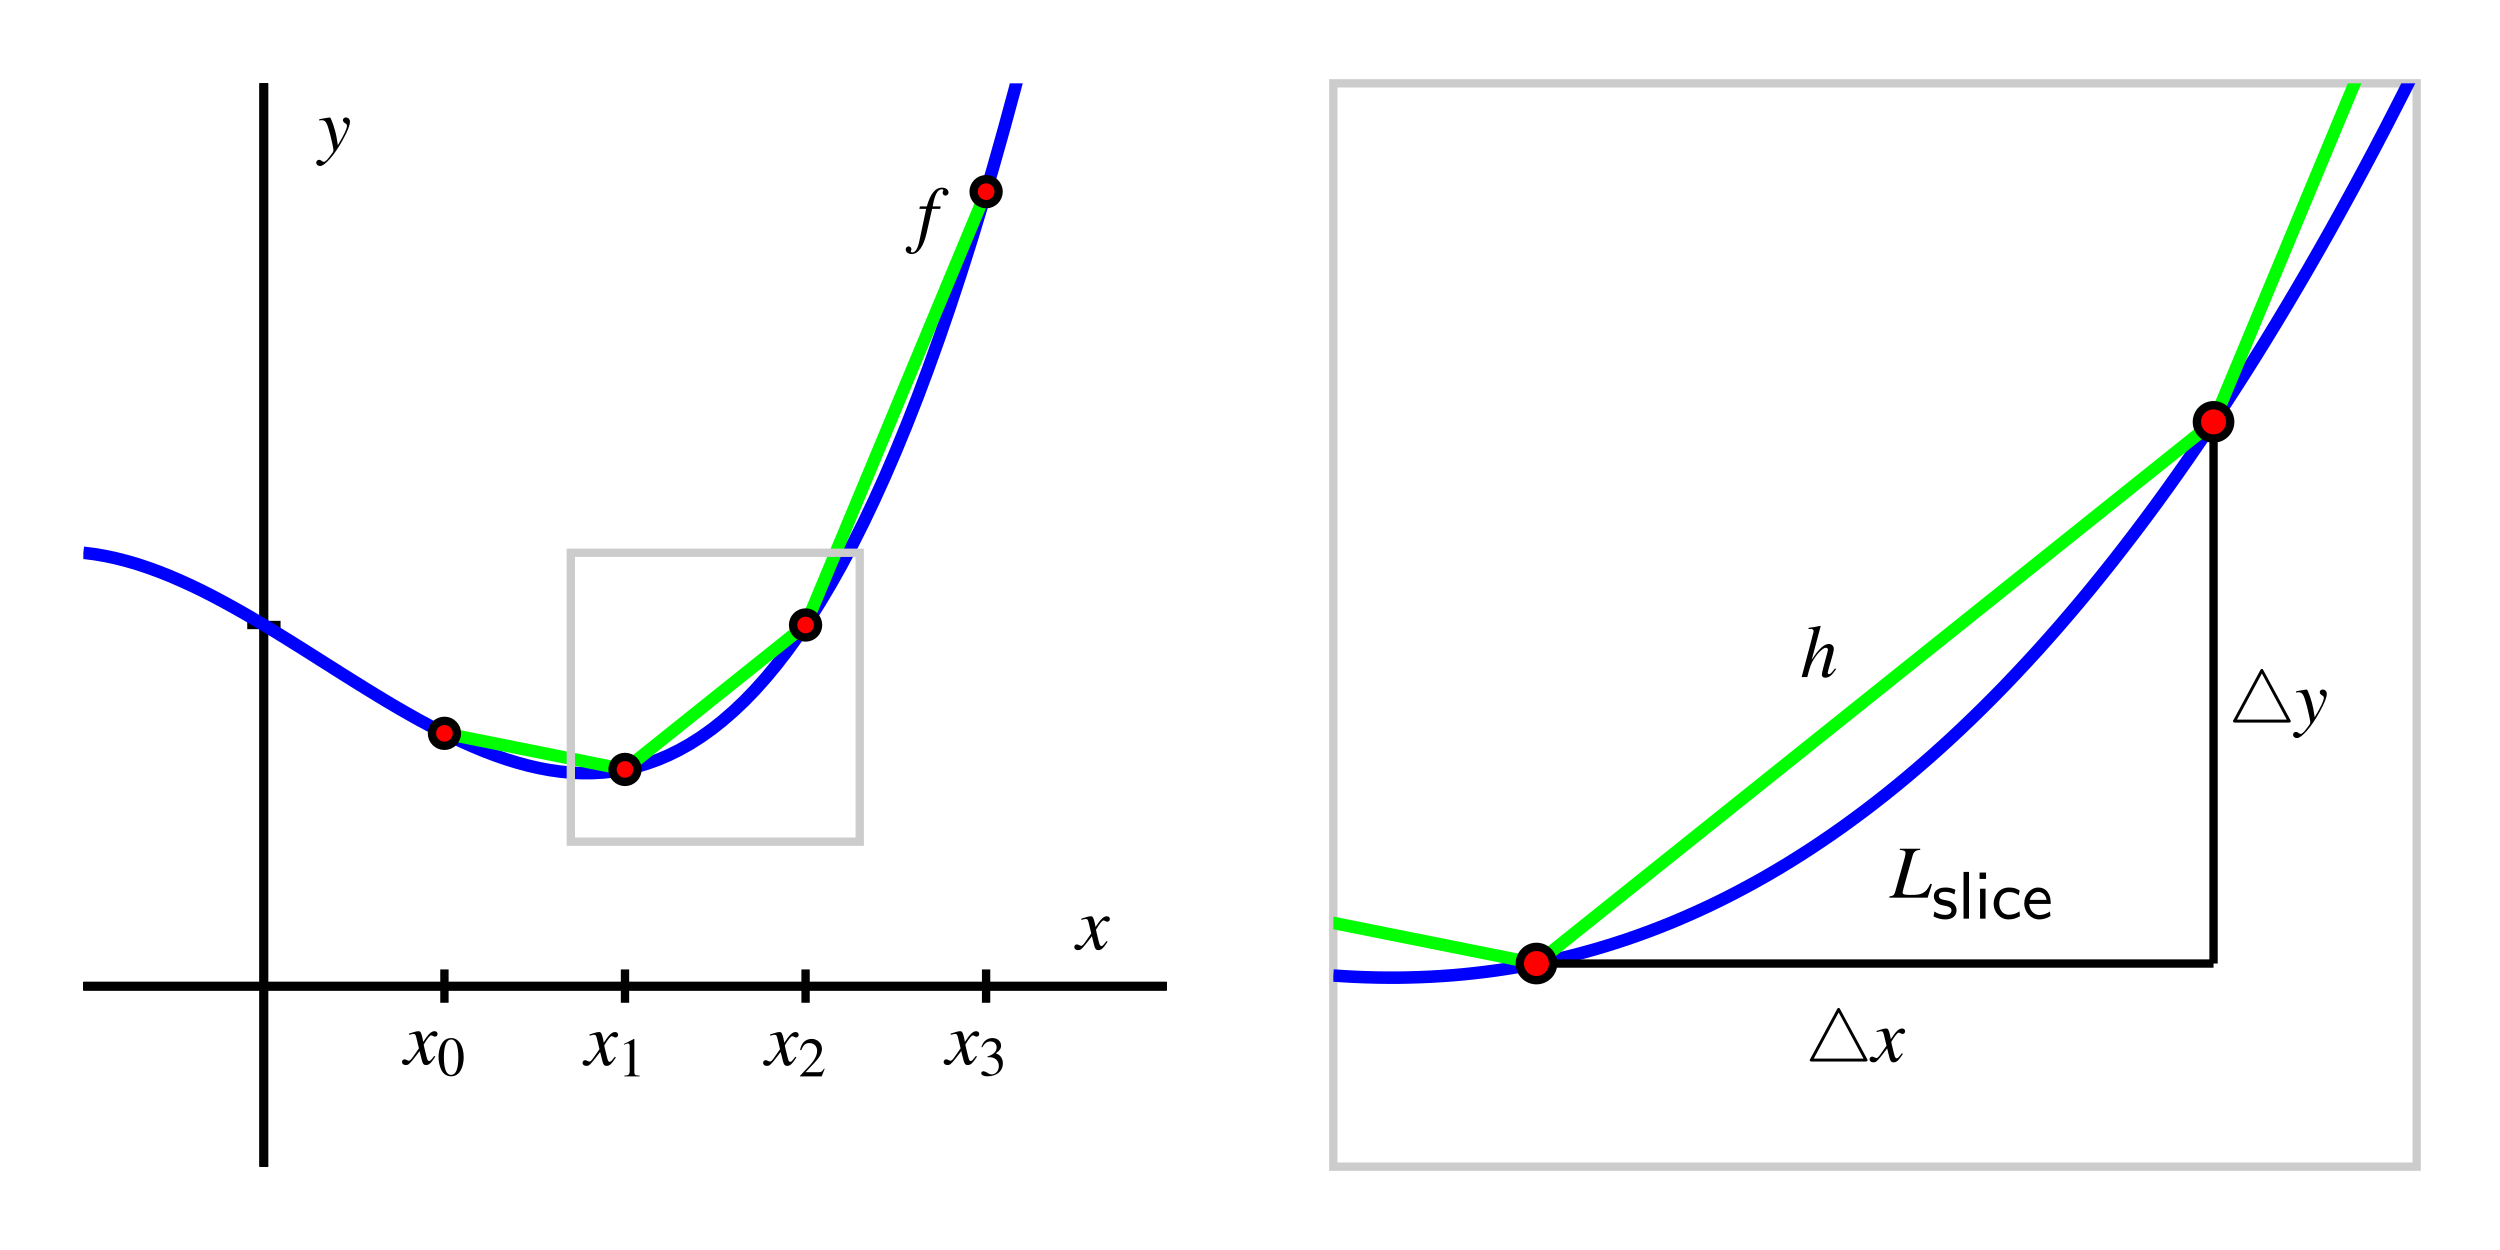 <?xml version="1.0" encoding="UTF-8"?>
<svg xmlns="http://www.w3.org/2000/svg" xmlns:xlink="http://www.w3.org/1999/xlink" width="300pt" height="150pt" viewBox="0 0 300 150" version="1.1">
<defs>
<g>
<symbol overflow="visible" id="glyph0-0">
<path style="stroke:none;" d=""/>
</symbol>
<symbol overflow="visible" id="glyph0-1">
<path style="stroke:none;" d="M 3.625 -1 C 3.547 -0.922 3.5 -0.859 3.422 -0.75 C 3.219 -0.484 3.109 -0.391 3 -0.391 C 2.875 -0.391 2.797 -0.516 2.734 -0.766 C 2.703 -0.844 2.703 -0.891 2.688 -0.922 C 2.469 -1.828 2.359 -2.234 2.359 -2.375 C 2.766 -3.062 3.094 -3.469 3.25 -3.469 C 3.297 -3.469 3.375 -3.438 3.469 -3.391 C 3.578 -3.328 3.641 -3.312 3.703 -3.312 C 3.891 -3.312 4.016 -3.453 4.016 -3.641 C 4.016 -3.828 3.875 -3.969 3.656 -3.969 C 3.266 -3.969 2.922 -3.641 2.297 -2.688 L 2.203 -3.172 C 2.062 -3.781 1.969 -3.969 1.734 -3.969 C 1.531 -3.969 1.219 -3.891 0.672 -3.703 L 0.578 -3.672 L 0.609 -3.531 C 0.953 -3.625 1.031 -3.641 1.109 -3.641 C 1.344 -3.641 1.391 -3.562 1.516 -3.016 L 1.781 -1.906 L 1.047 -0.859 C 0.859 -0.578 0.688 -0.422 0.578 -0.422 C 0.531 -0.422 0.438 -0.453 0.344 -0.5 C 0.234 -0.562 0.141 -0.594 0.062 -0.594 C -0.109 -0.594 -0.25 -0.453 -0.25 -0.281 C -0.25 -0.047 -0.062 0.094 0.203 0.094 C 0.484 0.094 0.594 0.016 1.047 -0.531 C 1.281 -0.812 1.469 -1.062 1.859 -1.578 L 2.125 -0.5 C 2.234 -0.047 2.359 0.094 2.641 0.094 C 2.984 0.094 3.219 -0.109 3.75 -0.922 Z M 3.625 -1 "/>
</symbol>
<symbol overflow="visible" id="glyph0-2">
<path style="stroke:none;" d="M 0.141 -3.594 C 0.25 -3.625 0.312 -3.641 0.406 -3.641 C 0.922 -3.641 1.062 -3.406 1.469 -1.859 C 1.625 -1.281 1.844 -0.219 1.844 -0.078 C 1.844 0.078 1.797 0.219 1.656 0.375 C 1.375 0.75 1.203 0.984 1.094 1.094 C 0.906 1.281 0.797 1.359 0.688 1.359 C 0.625 1.359 0.562 1.328 0.469 1.266 C 0.328 1.156 0.234 1.109 0.141 1.109 C -0.062 1.109 -0.219 1.266 -0.219 1.453 C -0.219 1.688 -0.016 1.859 0.25 1.859 C 0.812 1.859 2 0.5 2.969 -1.281 C 3.578 -2.391 3.828 -3.031 3.828 -3.469 C 3.828 -3.75 3.609 -3.969 3.344 -3.969 C 3.125 -3.969 2.984 -3.828 2.984 -3.641 C 2.984 -3.5 3.062 -3.406 3.234 -3.281 C 3.406 -3.188 3.469 -3.109 3.469 -2.984 C 3.469 -2.625 3.141 -1.922 2.375 -0.641 L 2.203 -1.688 C 2.062 -2.484 1.562 -3.969 1.422 -3.969 L 1.391 -3.969 C 1.375 -3.953 1.344 -3.953 1.312 -3.953 C 1.219 -3.953 0.906 -3.891 0.422 -3.812 C 0.375 -3.797 0.266 -3.766 0.141 -3.75 Z M 0.141 -3.594 "/>
</symbol>
<symbol overflow="visible" id="glyph0-3">
<path style="stroke:none;" d="M 0.312 -3.562 L 1.125 -3.562 L 0.328 0.219 C 0.141 1.172 -0.156 1.672 -0.547 1.672 C -0.641 1.672 -0.719 1.609 -0.719 1.531 C -0.719 1.5 -0.719 1.469 -0.688 1.438 C -0.641 1.375 -0.641 1.344 -0.641 1.281 C -0.641 1.094 -0.797 0.938 -0.984 0.938 C -1.172 0.938 -1.328 1.109 -1.328 1.312 C -1.328 1.625 -1.016 1.859 -0.609 1.859 C 0.188 1.859 0.812 0.969 1.188 -0.688 L 1.844 -3.562 L 2.812 -3.562 L 2.875 -3.859 L 1.906 -3.859 C 2.156 -5.266 2.5 -5.906 3 -5.906 C 3.109 -5.906 3.188 -5.859 3.188 -5.797 C 3.188 -5.766 3.188 -5.75 3.156 -5.703 C 3.125 -5.625 3.109 -5.578 3.109 -5.516 C 3.109 -5.297 3.234 -5.156 3.438 -5.156 C 3.641 -5.156 3.812 -5.312 3.812 -5.516 C 3.812 -5.844 3.484 -6.109 3.047 -6.109 C 2.594 -6.109 2.25 -5.906 1.922 -5.484 C 1.656 -5.125 1.469 -4.719 1.203 -3.859 L 0.375 -3.859 Z M 0.312 -3.562 "/>
</symbol>
<symbol overflow="visible" id="glyph0-4">
<path style="stroke:none;" d="M 4.188 -1.047 C 3.703 -0.438 3.594 -0.344 3.453 -0.344 C 3.359 -0.344 3.297 -0.422 3.297 -0.5 C 3.297 -0.594 3.453 -1.156 3.594 -1.625 C 3.859 -2.484 4.031 -3.156 4.031 -3.359 C 4.031 -3.719 3.781 -3.969 3.438 -3.969 C 2.859 -3.969 2.219 -3.375 1.375 -2.062 L 2.453 -6.109 L 2.406 -6.141 C 1.891 -6.031 1.531 -5.969 1 -5.906 L 1 -5.766 L 1.234 -5.766 C 1.234 -5.766 1.25 -5.766 1.266 -5.781 C 1.391 -5.828 1.609 -5.672 1.609 -5.547 C 1.609 -5.422 1.562 -5.203 1.469 -4.938 C 1.469 -4.938 1.438 -4.812 1.391 -4.609 L 0.172 0 L 0.844 0 C 1.203 -1.391 1.328 -1.688 1.688 -2.234 C 2.156 -2.953 2.766 -3.516 3.078 -3.516 C 3.219 -3.516 3.328 -3.406 3.328 -3.281 C 3.328 -3.25 3.297 -3.125 3.266 -2.984 L 2.766 -1.125 C 2.656 -0.688 2.594 -0.406 2.594 -0.297 C 2.594 -0.062 2.75 0.078 2.984 0.078 C 3.453 0.078 3.766 -0.156 4.297 -0.938 Z M 4.188 -1.047 "/>
</symbol>
<symbol overflow="visible" id="glyph0-5">
<path style="stroke:none;" d="M 3.625 -5.875 L 1.172 -5.875 L 1.172 -5.734 C 1.734 -5.672 1.859 -5.609 1.859 -5.344 C 1.859 -5.219 1.828 -5.016 1.766 -4.781 L 0.656 -0.812 C 0.5 -0.281 0.438 -0.234 -0.078 -0.141 L -0.078 0 L 4.516 0 L 5.031 -1.609 L 4.844 -1.672 C 4.531 -1.016 4.297 -0.734 3.891 -0.531 C 3.578 -0.375 3.219 -0.328 2.438 -0.328 C 1.75 -0.328 1.516 -0.391 1.516 -0.625 C 1.516 -0.688 1.562 -0.906 1.609 -1.078 L 2.719 -5.062 C 2.859 -5.531 3.094 -5.703 3.625 -5.734 Z M 3.625 -5.875 "/>
</symbol>
<symbol overflow="visible" id="glyph1-0">
<path style="stroke:none;" d=""/>
</symbol>
<symbol overflow="visible" id="glyph1-1">
<path style="stroke:none;" d="M 1.688 -4.5 C 1.328 -4.5 1.047 -4.391 0.797 -4.156 C 0.406 -3.781 0.156 -3.016 0.156 -2.234 C 0.156 -1.516 0.375 -0.734 0.688 -0.359 C 0.938 -0.062 1.281 0.094 1.656 0.094 C 2 0.094 2.297 -0.016 2.531 -0.25 C 2.922 -0.625 3.172 -1.391 3.172 -2.203 C 3.172 -3.562 2.562 -4.5 1.688 -4.5 Z M 1.672 -4.328 C 2.234 -4.328 2.531 -3.578 2.531 -2.188 C 2.531 -0.797 2.234 -0.078 1.656 -0.078 C 1.094 -0.078 0.797 -0.797 0.797 -2.172 C 0.797 -3.594 1.094 -4.328 1.672 -4.328 Z M 1.672 -4.328 "/>
</symbol>
<symbol overflow="visible" id="glyph1-2">
<path style="stroke:none;" d="M 1.938 -4.5 L 0.734 -3.891 L 0.734 -3.797 C 0.812 -3.828 0.891 -3.859 0.922 -3.875 C 1.031 -3.922 1.156 -3.953 1.219 -3.953 C 1.359 -3.953 1.422 -3.844 1.422 -3.641 L 1.422 -0.625 C 1.422 -0.406 1.359 -0.25 1.266 -0.188 C 1.156 -0.125 1.062 -0.109 0.781 -0.094 L 0.781 0 L 2.625 0 L 2.625 -0.094 C 2.094 -0.109 1.984 -0.172 1.984 -0.5 L 1.984 -4.484 Z M 1.938 -4.5 "/>
</symbol>
<symbol overflow="visible" id="glyph1-3">
<path style="stroke:none;" d="M 3.156 -0.906 L 3.078 -0.938 C 2.828 -0.562 2.75 -0.5 2.438 -0.5 L 0.859 -0.5 L 1.969 -1.672 C 2.562 -2.297 2.828 -2.797 2.828 -3.328 C 2.828 -3.984 2.281 -4.5 1.594 -4.5 C 1.219 -4.5 0.875 -4.359 0.625 -4.094 C 0.422 -3.859 0.312 -3.641 0.203 -3.172 L 0.344 -3.141 C 0.609 -3.797 0.859 -4 1.312 -4 C 1.875 -4 2.25 -3.625 2.25 -3.062 C 2.25 -2.547 1.938 -1.938 1.391 -1.344 L 0.203 -0.078 L 0.203 0 L 2.797 0 Z M 3.156 -0.906 "/>
</symbol>
<symbol overflow="visible" id="glyph1-4">
<path style="stroke:none;" d="M 1.016 -2.203 C 1.406 -2.203 1.562 -2.188 1.719 -2.125 C 2.141 -1.984 2.391 -1.594 2.391 -1.141 C 2.391 -0.578 2.016 -0.141 1.531 -0.141 C 1.344 -0.141 1.219 -0.188 0.969 -0.359 C 0.766 -0.469 0.656 -0.516 0.547 -0.516 C 0.391 -0.516 0.281 -0.422 0.281 -0.281 C 0.281 -0.047 0.578 0.094 1.031 0.094 C 1.547 0.094 2.078 -0.078 2.391 -0.359 C 2.703 -0.625 2.875 -1.016 2.875 -1.453 C 2.875 -1.797 2.766 -2.109 2.578 -2.312 C 2.438 -2.469 2.312 -2.547 2.031 -2.672 C 2.484 -2.984 2.656 -3.234 2.656 -3.594 C 2.656 -4.125 2.219 -4.5 1.609 -4.5 C 1.281 -4.5 0.984 -4.391 0.75 -4.172 C 0.547 -4 0.453 -3.828 0.297 -3.422 L 0.406 -3.391 C 0.672 -3.875 0.969 -4.094 1.391 -4.094 C 1.828 -4.094 2.125 -3.812 2.125 -3.391 C 2.125 -3.141 2.031 -2.906 1.859 -2.75 C 1.656 -2.547 1.469 -2.438 1.016 -2.281 Z M 1.016 -2.203 "/>
</symbol>
<symbol overflow="visible" id="glyph2-0">
<path style="stroke:none;" d=""/>
</symbol>
<symbol overflow="visible" id="glyph2-1">
<path style="stroke:none;" d="M 4.188 -6.266 C 4.125 -6.375 4.109 -6.438 4 -6.438 C 3.891 -6.438 3.875 -6.406 3.797 -6.266 L 0.609 -0.344 C 0.531 -0.234 0.531 -0.219 0.531 -0.188 C 0.531 0 0.719 0 0.859 0 L 7.141 0 C 7.297 0 7.469 0 7.469 -0.188 C 7.469 -0.219 7.438 -0.25 7.406 -0.328 Z M 4 -5.891 L 6.984 -0.359 L 1.016 -0.359 Z M 4 -5.891 "/>
</symbol>
<symbol overflow="visible" id="glyph3-0">
<path style="stroke:none;" d=""/>
</symbol>
<symbol overflow="visible" id="glyph3-1">
<path style="stroke:none;" d="M 2.859 -3.469 C 2.359 -3.703 1.984 -3.734 1.656 -3.734 C 1.469 -3.734 0.281 -3.734 0.281 -2.656 C 0.281 -2.281 0.516 -2.031 0.594 -1.938 C 0.906 -1.672 1.109 -1.641 1.672 -1.531 C 1.922 -1.484 2.391 -1.391 2.391 -0.984 C 2.391 -0.453 1.734 -0.453 1.625 -0.453 C 1.156 -0.453 0.688 -0.609 0.344 -0.859 L 0.234 -0.266 C 0.719 -0.016 1.219 0.094 1.625 0.094 C 2.156 0.094 3 -0.078 3 -1.047 C 3 -1.328 2.875 -1.609 2.594 -1.859 C 2.328 -2.094 2.078 -2.141 1.578 -2.234 C 1.281 -2.297 0.875 -2.359 0.875 -2.75 C 0.875 -3.219 1.453 -3.219 1.578 -3.219 C 2.172 -3.219 2.516 -3.031 2.75 -2.906 Z M 2.859 -3.469 "/>
</symbol>
<symbol overflow="visible" id="glyph3-2">
<path style="stroke:none;" d="M 1.312 -5.609 L 0.656 -5.609 L 0.656 0 L 1.312 0 Z M 1.312 -5.609 "/>
</symbol>
<symbol overflow="visible" id="glyph3-3">
<path style="stroke:none;" d="M 1.375 -5.531 L 0.594 -5.531 L 0.594 -4.766 L 1.375 -4.766 Z M 1.312 -3.594 L 0.656 -3.594 L 0.656 0 L 1.312 0 Z M 1.312 -3.594 "/>
</symbol>
<symbol overflow="visible" id="glyph3-4">
<path style="stroke:none;" d="M 3.406 -0.875 C 3.016 -0.609 2.594 -0.469 2.109 -0.469 C 1.422 -0.469 0.969 -1.031 0.969 -1.812 C 0.969 -2.422 1.266 -3.188 2.141 -3.188 C 2.641 -3.188 2.906 -3.078 3.312 -2.812 L 3.422 -3.375 C 2.969 -3.641 2.719 -3.734 2.125 -3.734 C 0.984 -3.734 0.297 -2.766 0.297 -1.797 C 0.297 -0.797 1.047 0.094 2.094 0.094 C 2.656 0.094 3.094 -0.078 3.453 -0.297 Z M 3.406 -0.875 "/>
</symbol>
<symbol overflow="visible" id="glyph3-5">
<path style="stroke:none;" d="M 3.453 -1.766 C 3.453 -2.031 3.453 -2.641 3.125 -3.125 C 2.797 -3.641 2.281 -3.734 1.969 -3.734 C 1.031 -3.734 0.281 -2.859 0.281 -1.828 C 0.281 -0.766 1.078 0.094 2.094 0.094 C 2.484 0.094 2.953 -0.016 3.422 -0.312 L 3.359 -0.859 C 2.859 -0.5 2.375 -0.438 2.094 -0.438 C 1.422 -0.438 0.906 -1.031 0.875 -1.766 Z M 0.938 -2.25 C 1.062 -2.766 1.453 -3.203 1.969 -3.203 C 2.266 -3.203 2.812 -3.062 2.969 -2.25 Z M 0.938 -2.25 "/>
</symbol>
</g>
<clipPath id="clip1">
  <path d="M 10 10 L 140 10 L 140 114 L 10 114 Z M 10 10 "/>
</clipPath>
<clipPath id="clip2">
  <path d="M 75 10 L 140 10 L 140 97 L 75 97 Z M 75 10 "/>
</clipPath>
<clipPath id="clip3">
  <path d="M 102 10 L 134 10 L 134 39 L 102 39 Z M 102 10 "/>
</clipPath>
<clipPath id="clip4">
  <path d="M 160 10 L 290 10 L 290 139 L 160 139 Z M 160 10 "/>
</clipPath>
<clipPath id="clip5">
  <path d="M 160 78 L 206 78 L 206 137 L 160 137 Z M 160 78 "/>
</clipPath>
<clipPath id="clip6">
  <path d="M 244 10 L 290 10 L 290 72 L 244 72 Z M 244 10 "/>
</clipPath>
</defs>
<g id="surface1">
<path style="fill:none;stroke-width:10;stroke-linecap:butt;stroke-linejoin:miter;stroke:rgb(0%,0%,0%);stroke-opacity:1;stroke-miterlimit:10;" d="M 100 316.68 L 1400 316.68 M 316.68 100 L 316.68 1400 " transform="matrix(0.1,0,0,-0.1,0,150)"/>
<path style="fill:none;stroke-width:10;stroke-linecap:butt;stroke-linejoin:miter;stroke:rgb(0%,0%,0%);stroke-opacity:1;stroke-miterlimit:10;" d="M 100 316.68 L 1400 316.68 M 316.68 100 L 316.68 1400 M 533.32 296.68 L 533.32 336.68 " transform="matrix(0.1,0,0,-0.1,0,150)"/>
<path style="fill:none;stroke-width:10;stroke-linecap:butt;stroke-linejoin:miter;stroke:rgb(0%,0%,0%);stroke-opacity:1;stroke-miterlimit:10;" d="M 100 316.68 L 1400 316.68 M 316.68 100 L 316.68 1400 M 750 296.68 L 750 336.68 " transform="matrix(0.1,0,0,-0.1,0,150)"/>
<path style="fill:none;stroke-width:10;stroke-linecap:butt;stroke-linejoin:miter;stroke:rgb(0%,0%,0%);stroke-opacity:1;stroke-miterlimit:10;" d="M 100 316.68 L 1400 316.68 M 316.68 100 L 316.68 1400 M 966.68 296.68 L 966.68 336.68 " transform="matrix(0.1,0,0,-0.1,0,150)"/>
<path style="fill:none;stroke-width:10;stroke-linecap:butt;stroke-linejoin:miter;stroke:rgb(0%,0%,0%);stroke-opacity:1;stroke-miterlimit:10;" d="M 100 316.68 L 1400 316.68 M 316.68 100 L 316.68 1400 M 1183.32 296.68 L 1183.32 336.68 " transform="matrix(0.1,0,0,-0.1,0,150)"/>
<path style="fill:none;stroke-width:10;stroke-linecap:butt;stroke-linejoin:miter;stroke:rgb(0%,0%,0%);stroke-opacity:1;stroke-miterlimit:10;" d="M 100 316.68 L 1400 316.68 M 316.68 100 L 316.68 1400 M 296.68 750 L 336.68 750 " transform="matrix(0.1,0,0,-0.1,0,150)"/>
<g style="fill:rgb(0%,0%,0%);fill-opacity:1;">
  <use xlink:href="#glyph0-1" x="129.167" y="113.921"/>
</g>
<g style="fill:rgb(0%,0%,0%);fill-opacity:1;">
  <use xlink:href="#glyph0-2" x="38.167" y="18.064"/>
</g>
<g style="fill:rgb(0%,0%,0%);fill-opacity:1;">
  <use xlink:href="#glyph0-3" x="110.012" y="28.625"/>
</g>
<g style="fill:rgb(0%,0%,0%);fill-opacity:1;">
  <use xlink:href="#glyph0-1" x="48.49" y="127.712"/>
</g>
<g style="fill:rgb(0%,0%,0%);fill-opacity:1;">
  <use xlink:href="#glyph1-1" x="52.471" y="129.066"/>
</g>
<g style="fill:rgb(0%,0%,0%);fill-opacity:1;">
  <use xlink:href="#glyph0-1" x="70.156" y="127.812"/>
</g>
<g style="fill:rgb(0%,0%,0%);fill-opacity:1;">
  <use xlink:href="#glyph1-2" x="74.138" y="129.167"/>
</g>
<g style="fill:rgb(0%,0%,0%);fill-opacity:1;">
  <use xlink:href="#glyph0-1" x="91.823" y="127.812"/>
</g>
<g style="fill:rgb(0%,0%,0%);fill-opacity:1;">
  <use xlink:href="#glyph1-3" x="95.804" y="129.167"/>
</g>
<g style="fill:rgb(0%,0%,0%);fill-opacity:1;">
  <use xlink:href="#glyph0-1" x="113.49" y="127.712"/>
</g>
<g style="fill:rgb(0%,0%,0%);fill-opacity:1;">
  <use xlink:href="#glyph1-4" x="117.471" y="129.066"/>
</g>
<g clip-path="url(#clip1)" clip-rule="nonzero">
<path style="fill:none;stroke-width:15;stroke-linecap:butt;stroke-linejoin:miter;stroke:rgb(0%,0%,100%);stroke-opacity:1;stroke-miterlimit:10;" d="M 100 836.68 L 113.008 835.078 L 126.016 832.852 L 138.984 830.078 L 151.992 826.758 L 165 822.969 L 178.008 818.633 L 191.016 813.867 L 203.984 808.711 L 216.992 803.086 L 230 797.148 L 243.008 790.859 L 256.016 784.219 L 268.984 777.305 L 281.992 770.156 L 295 762.773 L 308.008 755.156 L 321.016 747.383 L 333.984 739.492 L 346.992 731.445 L 360 723.32 L 373.008 715.117 L 386.016 706.875 L 398.984 698.672 L 411.992 690.43 L 425 682.305 L 438.008 674.219 L 451.016 666.25 L 463.984 658.398 L 476.992 650.703 L 490 643.242 L 503.008 635.938 L 516.016 628.945 L 528.984 622.188 L 541.992 615.742 L 555 609.609 L 568.008 603.867 L 581.016 598.477 L 593.984 593.555 L 606.992 589.023 L 620 585 L 633.008 581.445 L 646.016 578.438 L 658.984 575.977 L 671.992 574.102 L 685 572.812 L 698.008 572.188 L 711.016 572.266 L 723.984 572.969 L 736.992 574.453 L 750 576.68 L 763.008 579.648 L 776.016 583.477 L 788.984 588.086 L 801.992 593.594 L 815 600 L 828.008 607.305 L 841.016 615.586 L 853.984 624.805 L 866.992 635.078 L 880 646.367 L 893.008 658.672 L 906.016 672.109 L 918.984 686.641 L 931.992 702.344 L 945 719.219 L 958.008 737.266 L 971.016 756.562 L 983.984 777.109 L 996.992 798.945 L 1010 822.109 L 1023.008 846.602 L 1036.016 872.461 L 1048.984 899.727 L 1061.992 928.398 L 1075 958.555 L 1088.008 990.156 L 1101.016 1023.281 L 1113.984 1057.969 L 1126.992 1094.219 L 1140 1132.031 L 1153.008 1171.484 L 1166.016 1212.578 L 1178.984 1255.352 L 1191.992 1299.844 L 1205 1346.055 L 1218.008 1394.062 L 1231.016 1443.828 L 1243.984 1495.43 L 1256.992 1548.867 L 1270 1604.18 L 1283.008 1661.406 L 1296.016 1720.547 L 1308.984 1781.68 L 1321.992 1844.766 L 1335 1909.883 L 1348.008 1977.031 L 1361.016 2046.289 L 1373.984 2117.617 L 1386.992 2191.055 L 1400 2266.68 " transform="matrix(0.1,0,0,-0.1,0,150)"/>
</g>
<path style="fill:none;stroke-width:15;stroke-linecap:butt;stroke-linejoin:miter;stroke:rgb(0%,100%,0%);stroke-opacity:1;stroke-miterlimit:10;" d="M 533.32 620 L 535.508 619.57 L 537.656 619.141 L 539.844 618.711 L 541.992 618.281 L 544.18 617.812 L 546.328 617.383 L 548.516 616.953 L 552.812 616.094 L 557.188 615.234 L 561.484 614.375 L 563.672 613.945 L 565.82 613.516 L 568.008 613.047 L 570.156 612.617 L 572.344 612.188 L 574.492 611.758 L 576.68 611.328 L 578.828 610.898 L 581.016 610.469 L 585.312 609.609 L 589.688 608.75 L 591.836 608.32 L 593.984 607.852 L 596.172 607.422 L 598.32 606.992 L 600.508 606.562 L 602.656 606.133 L 604.844 605.703 L 606.992 605.273 L 609.18 604.844 L 611.328 604.414 L 613.516 603.984 L 615.664 603.516 L 617.812 603.086 L 622.188 602.227 L 626.484 601.367 L 628.672 600.938 L 630.82 600.508 L 633.008 600.078 L 635.156 599.648 L 637.344 599.18 L 639.492 598.75 L 641.68 598.32 L 643.828 597.891 L 646.016 597.461 L 650.312 596.602 L 654.688 595.742 L 658.984 594.883 L 661.172 594.453 L 663.32 593.984 L 665.508 593.555 L 667.656 593.125 L 669.844 592.695 L 671.992 592.266 L 674.18 591.836 L 676.328 591.406 L 678.516 590.977 L 682.812 590.117 L 685 589.688 L 687.188 589.219 L 691.484 588.359 L 693.672 587.93 L 695.82 587.5 L 698.008 587.07 L 700.156 586.641 L 702.344 586.211 L 704.492 585.781 L 706.68 585.312 L 708.828 584.883 L 711.016 584.453 L 715.312 583.594 L 719.688 582.734 L 723.984 581.875 L 726.172 581.445 L 728.32 581.016 L 730.508 580.547 L 732.656 580.117 L 734.844 579.688 L 736.992 579.258 L 739.18 578.828 L 741.328 578.398 L 743.516 577.969 L 747.812 577.109 L 750 576.68 " transform="matrix(0.1,0,0,-0.1,0,150)"/>
<path style="fill:none;stroke-width:15;stroke-linecap:butt;stroke-linejoin:miter;stroke:rgb(0%,100%,0%);stroke-opacity:1;stroke-miterlimit:10;" d="M 750 576.68 L 752.188 578.398 L 754.336 580.117 L 756.484 581.875 L 758.672 583.594 L 760.82 585.312 L 763.008 587.07 L 765.156 588.789 L 767.344 590.547 L 769.492 592.266 L 771.68 593.984 L 773.828 595.742 L 776.016 597.461 L 778.164 599.18 L 780.312 600.938 L 782.5 602.656 L 784.688 604.414 L 788.984 607.852 L 791.172 609.609 L 793.32 611.328 L 795.508 613.047 L 797.656 614.805 L 799.844 616.523 L 801.992 618.281 L 804.18 620 L 806.328 621.719 L 808.516 623.477 L 810.664 625.195 L 812.812 626.953 L 817.188 630.391 L 819.336 632.148 L 821.484 633.867 L 823.672 635.586 L 825.82 637.344 L 828.008 639.062 L 830.156 640.82 L 832.344 642.539 L 834.492 644.258 L 836.68 646.016 L 838.828 647.734 L 841.016 649.453 L 843.164 651.211 L 845.312 652.93 L 847.5 654.688 L 849.688 656.406 L 851.836 658.125 L 853.984 659.883 L 856.172 661.602 L 858.32 663.32 L 860.508 665.078 L 862.656 666.797 L 864.844 668.516 L 866.992 670.273 L 869.18 671.992 L 871.328 673.75 L 873.516 675.469 L 875.664 677.188 L 877.812 678.945 L 882.188 682.383 L 884.336 684.141 L 886.484 685.859 L 888.672 687.617 L 890.82 689.336 L 893.008 691.055 L 895.156 692.812 L 897.344 694.531 L 899.492 696.25 L 901.68 698.008 L 903.828 699.727 L 906.016 701.484 L 910.312 704.922 L 912.5 706.68 L 914.688 708.398 L 916.836 710.117 L 918.984 711.875 L 921.172 713.594 L 923.32 715.312 L 925.508 717.07 L 927.656 718.789 L 929.844 720.547 L 931.992 722.266 L 934.18 723.984 L 936.328 725.742 L 938.516 727.461 L 940.664 729.18 L 942.812 730.938 L 945 732.656 L 947.188 734.414 L 951.484 737.852 L 953.672 739.609 L 955.82 741.328 L 958.008 743.047 L 960.156 744.805 L 962.344 746.523 L 964.492 748.281 L 966.68 750 " transform="matrix(0.1,0,0,-0.1,0,150)"/>
<g clip-path="url(#clip2)" clip-rule="nonzero">
<path style="fill:none;stroke-width:15;stroke-linecap:butt;stroke-linejoin:miter;stroke:rgb(0%,100%,0%);stroke-opacity:1;stroke-miterlimit:10;" d="M 966.68 750 L 968.828 755.195 L 971.016 760.391 L 973.164 765.586 L 975.312 770.82 L 979.688 781.211 L 983.984 791.602 L 986.172 796.797 L 988.32 801.992 L 990.508 807.188 L 992.656 812.383 L 994.844 817.617 L 996.992 822.812 L 999.18 828.008 L 1001.328 833.203 L 1003.516 838.398 L 1007.812 848.789 L 1012.188 859.18 L 1014.336 864.414 L 1016.484 869.609 L 1018.672 874.805 L 1020.82 880 L 1023.008 885.195 L 1025.156 890.391 L 1027.344 895.586 L 1029.492 900.82 L 1031.68 906.016 L 1033.828 911.211 L 1036.016 916.406 L 1040.312 926.797 L 1044.688 937.188 L 1046.836 942.383 L 1048.984 947.617 L 1051.172 952.812 L 1053.32 958.008 L 1055.508 963.203 L 1057.656 968.398 L 1059.844 973.594 L 1061.992 978.789 L 1064.18 983.984 L 1066.328 989.18 L 1068.516 994.414 L 1072.812 1004.805 L 1077.188 1015.195 L 1081.484 1025.586 L 1083.672 1030.781 L 1085.82 1036.016 L 1088.008 1041.211 L 1090.156 1046.406 L 1092.344 1051.602 L 1094.492 1056.797 L 1096.68 1061.992 L 1098.828 1067.188 L 1101.016 1072.383 L 1103.164 1077.617 L 1105.312 1082.812 L 1109.688 1093.203 L 1113.984 1103.594 L 1116.172 1108.789 L 1118.32 1113.984 L 1120.508 1119.219 L 1122.656 1124.414 L 1124.844 1129.609 L 1126.992 1134.805 L 1129.18 1140 L 1131.328 1145.195 L 1133.516 1150.391 L 1137.812 1160.781 L 1140 1166.016 L 1142.188 1171.211 L 1146.484 1181.602 L 1148.672 1186.797 L 1150.82 1191.992 L 1153.008 1197.188 L 1155.156 1202.383 L 1157.344 1207.617 L 1159.492 1212.812 L 1161.68 1218.008 L 1163.828 1223.203 L 1166.016 1228.398 L 1170.312 1238.789 L 1172.5 1243.984 L 1174.688 1249.219 L 1178.984 1259.609 L 1181.172 1264.805 L 1183.32 1270 " transform="matrix(0.1,0,0,-0.1,0,150)"/>
</g>
<path style=" stroke:none;fill-rule:nonzero;fill:rgb(100%,0%,0%);fill-opacity:1;" d="M 54.832 88 C 54.832 87.172 54.16 86.5 53.332 86.5 C 52.504 86.5 51.832 87.172 51.832 88 C 51.832 88.828 52.504 89.5 53.332 89.5 C 54.16 89.5 54.832 88.828 54.832 88 "/>
<path style="fill:none;stroke-width:10;stroke-linecap:butt;stroke-linejoin:miter;stroke:rgb(0%,0%,0%);stroke-opacity:1;stroke-miterlimit:10;" d="M 548.32 620 C 548.32 628.281 541.602 635 533.32 635 C 525.039 635 518.32 628.281 518.32 620 C 518.32 611.719 525.039 605 533.32 605 C 541.602 605 548.32 611.719 548.32 620 Z M 548.32 620 " transform="matrix(0.1,0,0,-0.1,0,150)"/>
<path style=" stroke:none;fill-rule:nonzero;fill:rgb(100%,0%,0%);fill-opacity:1;" d="M 76.5 92.332 C 76.5 91.504 75.828 90.832 75 90.832 C 74.172 90.832 73.5 91.504 73.5 92.332 C 73.5 93.16 74.172 93.832 75 93.832 C 75.828 93.832 76.5 93.16 76.5 92.332 "/>
<path style="fill:none;stroke-width:10;stroke-linecap:butt;stroke-linejoin:miter;stroke:rgb(0%,0%,0%);stroke-opacity:1;stroke-miterlimit:10;" d="M 765 576.68 C 765 584.961 758.281 591.68 750 591.68 C 741.719 591.68 735 584.961 735 576.68 C 735 568.398 741.719 561.68 750 561.68 C 758.281 561.68 765 568.398 765 576.68 Z M 765 576.68 " transform="matrix(0.1,0,0,-0.1,0,150)"/>
<path style=" stroke:none;fill-rule:nonzero;fill:rgb(100%,0%,0%);fill-opacity:1;" d="M 98.168 75 C 98.168 74.172 97.496 73.5 96.668 73.5 C 95.84 73.5 95.168 74.172 95.168 75 C 95.168 75.828 95.84 76.5 96.668 76.5 C 97.496 76.5 98.168 75.828 98.168 75 "/>
<path style="fill:none;stroke-width:10;stroke-linecap:butt;stroke-linejoin:miter;stroke:rgb(0%,0%,0%);stroke-opacity:1;stroke-miterlimit:10;" d="M 981.68 750 C 981.68 758.281 974.961 765 966.68 765 C 958.398 765 951.68 758.281 951.68 750 C 951.68 741.719 958.398 735 966.68 735 C 974.961 735 981.68 741.719 981.68 750 Z M 981.68 750 " transform="matrix(0.1,0,0,-0.1,0,150)"/>
<path style=" stroke:none;fill-rule:nonzero;fill:rgb(100%,0%,0%);fill-opacity:1;" d="M 119.832 23 C 119.832 22.172 119.16 21.5 118.332 21.5 C 117.504 21.5 116.832 22.172 116.832 23 C 116.832 23.828 117.504 24.5 118.332 24.5 C 119.16 24.5 119.832 23.828 119.832 23 "/>
<g clip-path="url(#clip3)" clip-rule="nonzero">
<path style="fill:none;stroke-width:10;stroke-linecap:butt;stroke-linejoin:miter;stroke:rgb(0%,0%,0%);stroke-opacity:1;stroke-miterlimit:10;" d="M 1198.32 1270 C 1198.32 1278.281 1191.602 1285 1183.32 1285 C 1175.039 1285 1168.32 1278.281 1168.32 1270 C 1168.32 1261.719 1175.039 1255 1183.32 1255 C 1191.602 1255 1198.32 1261.719 1198.32 1270 Z M 1198.32 1270 " transform="matrix(0.1,0,0,-0.1,0,150)"/>
</g>
<path style="fill:none;stroke-width:10;stroke-linecap:butt;stroke-linejoin:miter;stroke:rgb(80.077%,80.077%,80.077%);stroke-opacity:1;stroke-miterlimit:10;" d="M 685 490 L 1031.68 490 L 1031.68 836.68 L 685 836.68 Z M 685 490 " transform="matrix(0.1,0,0,-0.1,0,150)"/>
<path style="fill:none;stroke-width:10;stroke-linecap:butt;stroke-linejoin:miter;stroke:rgb(80.077%,80.077%,80.077%);stroke-opacity:1;stroke-miterlimit:10;" d="M 1600 100 L 2900 100 L 2900 1400 L 1600 1400 Z M 1600 100 " transform="matrix(0.1,0,0,-0.1,0,150)"/>
<g clip-path="url(#clip4)" clip-rule="nonzero">
<path style="fill:none;stroke-width:15;stroke-linecap:butt;stroke-linejoin:miter;stroke:rgb(0%,0%,100%);stroke-opacity:1;stroke-miterlimit:10;" d="M 1600 329.375 L 1613.008 328.516 L 1626.016 327.812 L 1638.984 327.305 L 1651.992 326.953 L 1665 326.797 L 1678.008 326.797 L 1691.016 327.031 L 1703.984 327.422 L 1716.992 327.969 L 1730 328.75 L 1743.008 329.688 L 1756.016 330.82 L 1768.984 332.188 L 1781.992 333.711 L 1795 335.43 L 1808.008 337.383 L 1821.016 339.531 L 1833.984 341.875 L 1846.992 344.414 L 1860 347.148 L 1873.008 350.117 L 1886.016 353.32 L 1898.984 356.719 L 1911.992 360.312 L 1925 364.141 L 1938.008 368.203 L 1951.016 372.461 L 1963.984 376.953 L 1976.992 381.68 L 1990 386.641 L 2003.008 391.797 L 2016.016 397.227 L 2028.984 402.891 L 2041.992 408.75 L 2055 414.883 L 2068.008 421.25 L 2081.016 427.852 L 2093.984 434.727 L 2106.992 441.797 L 2120 449.141 L 2133.008 456.758 L 2146.016 464.609 L 2158.984 472.695 L 2171.992 481.055 L 2185 489.688 L 2198.008 498.555 L 2211.016 507.695 L 2223.984 517.109 L 2236.992 526.758 L 2250 536.719 L 2263.008 546.914 L 2276.016 557.422 L 2288.984 568.164 L 2301.992 579.219 L 2315 590.508 L 2328.008 602.109 L 2341.016 613.984 L 2353.984 626.133 L 2366.992 638.594 L 2380 651.328 L 2393.008 664.336 L 2406.016 677.656 L 2418.984 691.289 L 2431.992 705.195 L 2445 719.375 L 2458.008 733.906 L 2471.016 748.711 L 2483.984 763.828 L 2496.992 779.219 L 2510 794.961 L 2523.008 811.016 L 2536.016 827.344 L 2548.984 844.023 L 2561.992 860.977 L 2575 878.281 L 2588.008 895.898 L 2601.016 913.867 L 2613.984 932.109 L 2626.992 950.703 L 2640 969.648 L 2653.008 988.906 L 2666.016 1008.477 L 2678.984 1028.398 L 2691.992 1048.633 L 2705 1069.219 L 2718.008 1090.156 L 2731.016 1111.445 L 2743.984 1133.047 L 2756.992 1155.039 L 2770 1177.344 L 2783.008 1200 L 2796.016 1223.008 L 2808.984 1246.406 L 2821.992 1270.117 L 2835 1294.219 L 2848.008 1318.633 L 2861.016 1343.438 L 2873.984 1368.633 L 2886.992 1394.141 L 2900 1420.078 " transform="matrix(0.1,0,0,-0.1,0,150)"/>
</g>
<g clip-path="url(#clip5)" clip-rule="nonzero">
<path style="fill:none;stroke-width:15;stroke-linecap:butt;stroke-linejoin:miter;stroke:rgb(0%,100%,0%);stroke-opacity:1;stroke-miterlimit:10;" d="M 1031.25 506.25 L 1039.375 504.609 L 1047.5 503.008 L 1055.625 501.367 L 1063.75 499.766 L 1080 496.484 L 1088.125 494.883 L 1096.25 493.242 L 1104.375 491.641 L 1120.625 488.359 L 1128.75 486.758 L 1136.875 485.117 L 1145 483.516 L 1161.25 480.234 L 1169.375 478.633 L 1177.5 476.992 L 1185.625 475.391 L 1201.875 472.109 L 1210 470.508 L 1218.125 468.867 L 1226.25 467.266 L 1242.5 463.984 L 1250.625 462.383 L 1258.75 460.742 L 1266.875 459.141 L 1283.125 455.859 L 1291.25 454.258 L 1299.375 452.617 L 1307.5 451.016 L 1323.75 447.734 L 1331.875 446.133 L 1340 444.492 L 1348.125 442.891 L 1364.375 439.609 L 1372.5 438.008 L 1380.625 436.367 L 1388.75 434.766 L 1405 431.484 L 1413.125 429.883 L 1421.25 428.242 L 1429.375 426.641 L 1445.625 423.359 L 1453.75 421.758 L 1461.875 420.117 L 1470 418.516 L 1486.25 415.234 L 1494.375 413.633 L 1502.5 411.992 L 1510.625 410.391 L 1526.875 407.109 L 1535 405.508 L 1543.125 403.867 L 1551.25 402.266 L 1567.5 398.984 L 1575.625 397.383 L 1583.75 395.742 L 1591.875 394.141 L 1608.125 390.859 L 1616.25 389.258 L 1624.375 387.617 L 1632.5 386.016 L 1648.75 382.734 L 1656.875 381.133 L 1665 379.492 L 1673.125 377.891 L 1689.375 374.609 L 1697.5 373.008 L 1705.625 371.367 L 1713.75 369.766 L 1730 366.484 L 1738.125 364.883 L 1746.25 363.242 L 1754.375 361.641 L 1770.625 358.359 L 1778.75 356.758 L 1786.875 355.117 L 1795 353.516 L 1811.25 350.234 L 1819.375 348.633 L 1827.5 346.992 L 1835.625 345.391 L 1843.75 343.75 " transform="matrix(0.1,0,0,-0.1,0,150)"/>
</g>
<path style="fill:none;stroke-width:15;stroke-linecap:butt;stroke-linejoin:miter;stroke:rgb(0%,100%,0%);stroke-opacity:1;stroke-miterlimit:10;" d="M 1843.75 343.75 L 1851.875 350.234 L 1860 356.758 L 1868.125 363.242 L 1876.25 369.766 L 1892.5 382.734 L 1900.625 389.258 L 1908.75 395.742 L 1916.875 402.266 L 1933.125 415.234 L 1941.25 421.758 L 1949.375 428.242 L 1957.5 434.766 L 1973.75 447.734 L 1981.875 454.258 L 1990 460.742 L 1998.125 467.266 L 2014.375 480.234 L 2022.5 486.758 L 2030.625 493.242 L 2038.75 499.766 L 2055 512.734 L 2063.125 519.258 L 2071.25 525.742 L 2079.375 532.266 L 2095.625 545.234 L 2103.75 551.758 L 2111.875 558.242 L 2120 564.766 L 2136.25 577.734 L 2144.375 584.258 L 2152.5 590.742 L 2160.625 597.266 L 2176.875 610.234 L 2185 616.758 L 2193.125 623.242 L 2201.25 629.766 L 2217.5 642.734 L 2225.625 649.258 L 2233.75 655.742 L 2241.875 662.266 L 2258.125 675.234 L 2266.25 681.758 L 2274.375 688.242 L 2282.5 694.766 L 2298.75 707.734 L 2306.875 714.258 L 2315 720.742 L 2323.125 727.266 L 2339.375 740.234 L 2347.5 746.758 L 2355.625 753.242 L 2363.75 759.766 L 2380 772.734 L 2388.125 779.258 L 2396.25 785.742 L 2404.375 792.266 L 2420.625 805.234 L 2428.75 811.758 L 2436.875 818.242 L 2445 824.766 L 2461.25 837.734 L 2469.375 844.258 L 2477.5 850.742 L 2485.625 857.266 L 2501.875 870.234 L 2510 876.758 L 2518.125 883.242 L 2526.25 889.766 L 2542.5 902.734 L 2550.625 909.258 L 2558.75 915.742 L 2566.875 922.266 L 2583.125 935.234 L 2591.25 941.758 L 2599.375 948.242 L 2607.5 954.766 L 2623.75 967.734 L 2631.875 974.258 L 2640 980.742 L 2648.125 987.266 L 2656.25 993.75 " transform="matrix(0.1,0,0,-0.1,0,150)"/>
<g clip-path="url(#clip6)" clip-rule="nonzero">
<path style="fill:none;stroke-width:15;stroke-linecap:butt;stroke-linejoin:miter;stroke:rgb(0%,100%,0%);stroke-opacity:1;stroke-miterlimit:10;" d="M 2656.25 993.75 L 2672.5 1032.734 L 2680.625 1052.266 L 2713.125 1130.234 L 2721.25 1149.766 L 2753.75 1227.734 L 2761.875 1247.266 L 2794.375 1325.234 L 2802.5 1344.766 L 2835 1422.734 L 2843.125 1442.266 L 2875.625 1520.234 L 2883.75 1539.766 L 2916.25 1617.734 L 2924.375 1637.266 L 2956.875 1715.234 L 2965 1734.766 L 2997.5 1812.734 L 3005.625 1832.266 L 3038.125 1910.234 L 3046.25 1929.766 L 3078.75 2007.734 L 3086.875 2027.266 L 3119.375 2105.234 L 3127.5 2124.766 L 3160 2202.734 L 3168.125 2222.266 L 3200.625 2300.234 L 3208.75 2319.766 L 3241.25 2397.734 L 3249.375 2417.266 L 3281.875 2495.234 L 3290 2514.766 L 3322.5 2592.734 L 3330.625 2612.266 L 3363.125 2690.234 L 3371.25 2709.766 L 3403.75 2787.734 L 3411.875 2807.266 L 3444.375 2885.234 L 3452.5 2904.766 L 3468.75 2943.75 " transform="matrix(0.1,0,0,-0.1,0,150)"/>
</g>
<path style="fill:none;stroke-width:10;stroke-linecap:butt;stroke-linejoin:miter;stroke:rgb(0%,0%,0%);stroke-opacity:1;stroke-miterlimit:10;" d="M 2656.25 343.75 L 2656.25 993.75 " transform="matrix(0.1,0,0,-0.1,0,150)"/>
<path style="fill:none;stroke-width:10;stroke-linecap:butt;stroke-linejoin:miter;stroke:rgb(0%,0%,0%);stroke-opacity:1;stroke-miterlimit:10;" d="M 1843.75 343.75 L 2656.25 343.75 " transform="matrix(0.1,0,0,-0.1,0,150)"/>
<path style=" stroke:none;fill-rule:nonzero;fill:rgb(100%,0%,0%);fill-opacity:1;" d="M 186.375 115.625 C 186.375 114.52 185.48 113.625 184.375 113.625 C 183.27 113.625 182.375 114.52 182.375 115.625 C 182.375 116.73 183.27 117.625 184.375 117.625 C 185.48 117.625 186.375 116.73 186.375 115.625 "/>
<path style="fill:none;stroke-width:10;stroke-linecap:butt;stroke-linejoin:miter;stroke:rgb(0%,0%,0%);stroke-opacity:1;stroke-miterlimit:10;" d="M 1863.75 343.75 C 1863.75 354.805 1854.805 363.75 1843.75 363.75 C 1832.695 363.75 1823.75 354.805 1823.75 343.75 C 1823.75 332.695 1832.695 323.75 1843.75 323.75 C 1854.805 323.75 1863.75 332.695 1863.75 343.75 Z M 1863.75 343.75 " transform="matrix(0.1,0,0,-0.1,0,150)"/>
<path style=" stroke:none;fill-rule:nonzero;fill:rgb(100%,0%,0%);fill-opacity:1;" d="M 267.625 50.625 C 267.625 49.52 266.73 48.625 265.625 48.625 C 264.52 48.625 263.625 49.52 263.625 50.625 C 263.625 51.73 264.52 52.625 265.625 52.625 C 266.73 52.625 267.625 51.73 267.625 50.625 "/>
<path style="fill:none;stroke-width:10;stroke-linecap:butt;stroke-linejoin:miter;stroke:rgb(0%,0%,0%);stroke-opacity:1;stroke-miterlimit:10;" d="M 2676.25 993.75 C 2676.25 1004.805 2667.305 1013.75 2656.25 1013.75 C 2645.195 1013.75 2636.25 1004.805 2636.25 993.75 C 2636.25 982.695 2645.195 973.75 2656.25 973.75 C 2667.305 973.75 2676.25 982.695 2676.25 993.75 Z M 2676.25 993.75 " transform="matrix(0.1,0,0,-0.1,0,150)"/>
<g style="fill:rgb(0%,0%,0%);fill-opacity:1;">
  <use xlink:href="#glyph2-1" x="216.638" y="127.388"/>
</g>
<g style="fill:rgb(0%,0%,0%);fill-opacity:1;">
  <use xlink:href="#glyph0-1" x="224.6" y="127.388"/>
</g>
<g style="fill:rgb(0%,0%,0%);fill-opacity:1;">
  <use xlink:href="#glyph2-1" x="267.426" y="86.712"/>
</g>
<g style="fill:rgb(0%,0%,0%);fill-opacity:1;">
  <use xlink:href="#glyph0-2" x="275.388" y="86.712"/>
</g>
<g style="fill:rgb(0%,0%,0%);fill-opacity:1;">
  <use xlink:href="#glyph0-4" x="216.027" y="81.246"/>
</g>
<g style="fill:rgb(0%,0%,0%);fill-opacity:1;">
  <use xlink:href="#glyph0-5" x="226.8" y="107.719"/>
</g>
<g style="fill:rgb(0%,0%,0%);fill-opacity:1;">
  <use xlink:href="#glyph3-1" x="231.786" y="110.238"/>
  <use xlink:href="#glyph3-2" x="234.969" y="110.238"/>
  <use xlink:href="#glyph3-3" x="236.953" y="110.238"/>
  <use xlink:href="#glyph3-4" x="238.938" y="110.238"/>
  <use xlink:href="#glyph3-5" x="242.631" y="110.238"/>
</g>
</g>
</svg>
